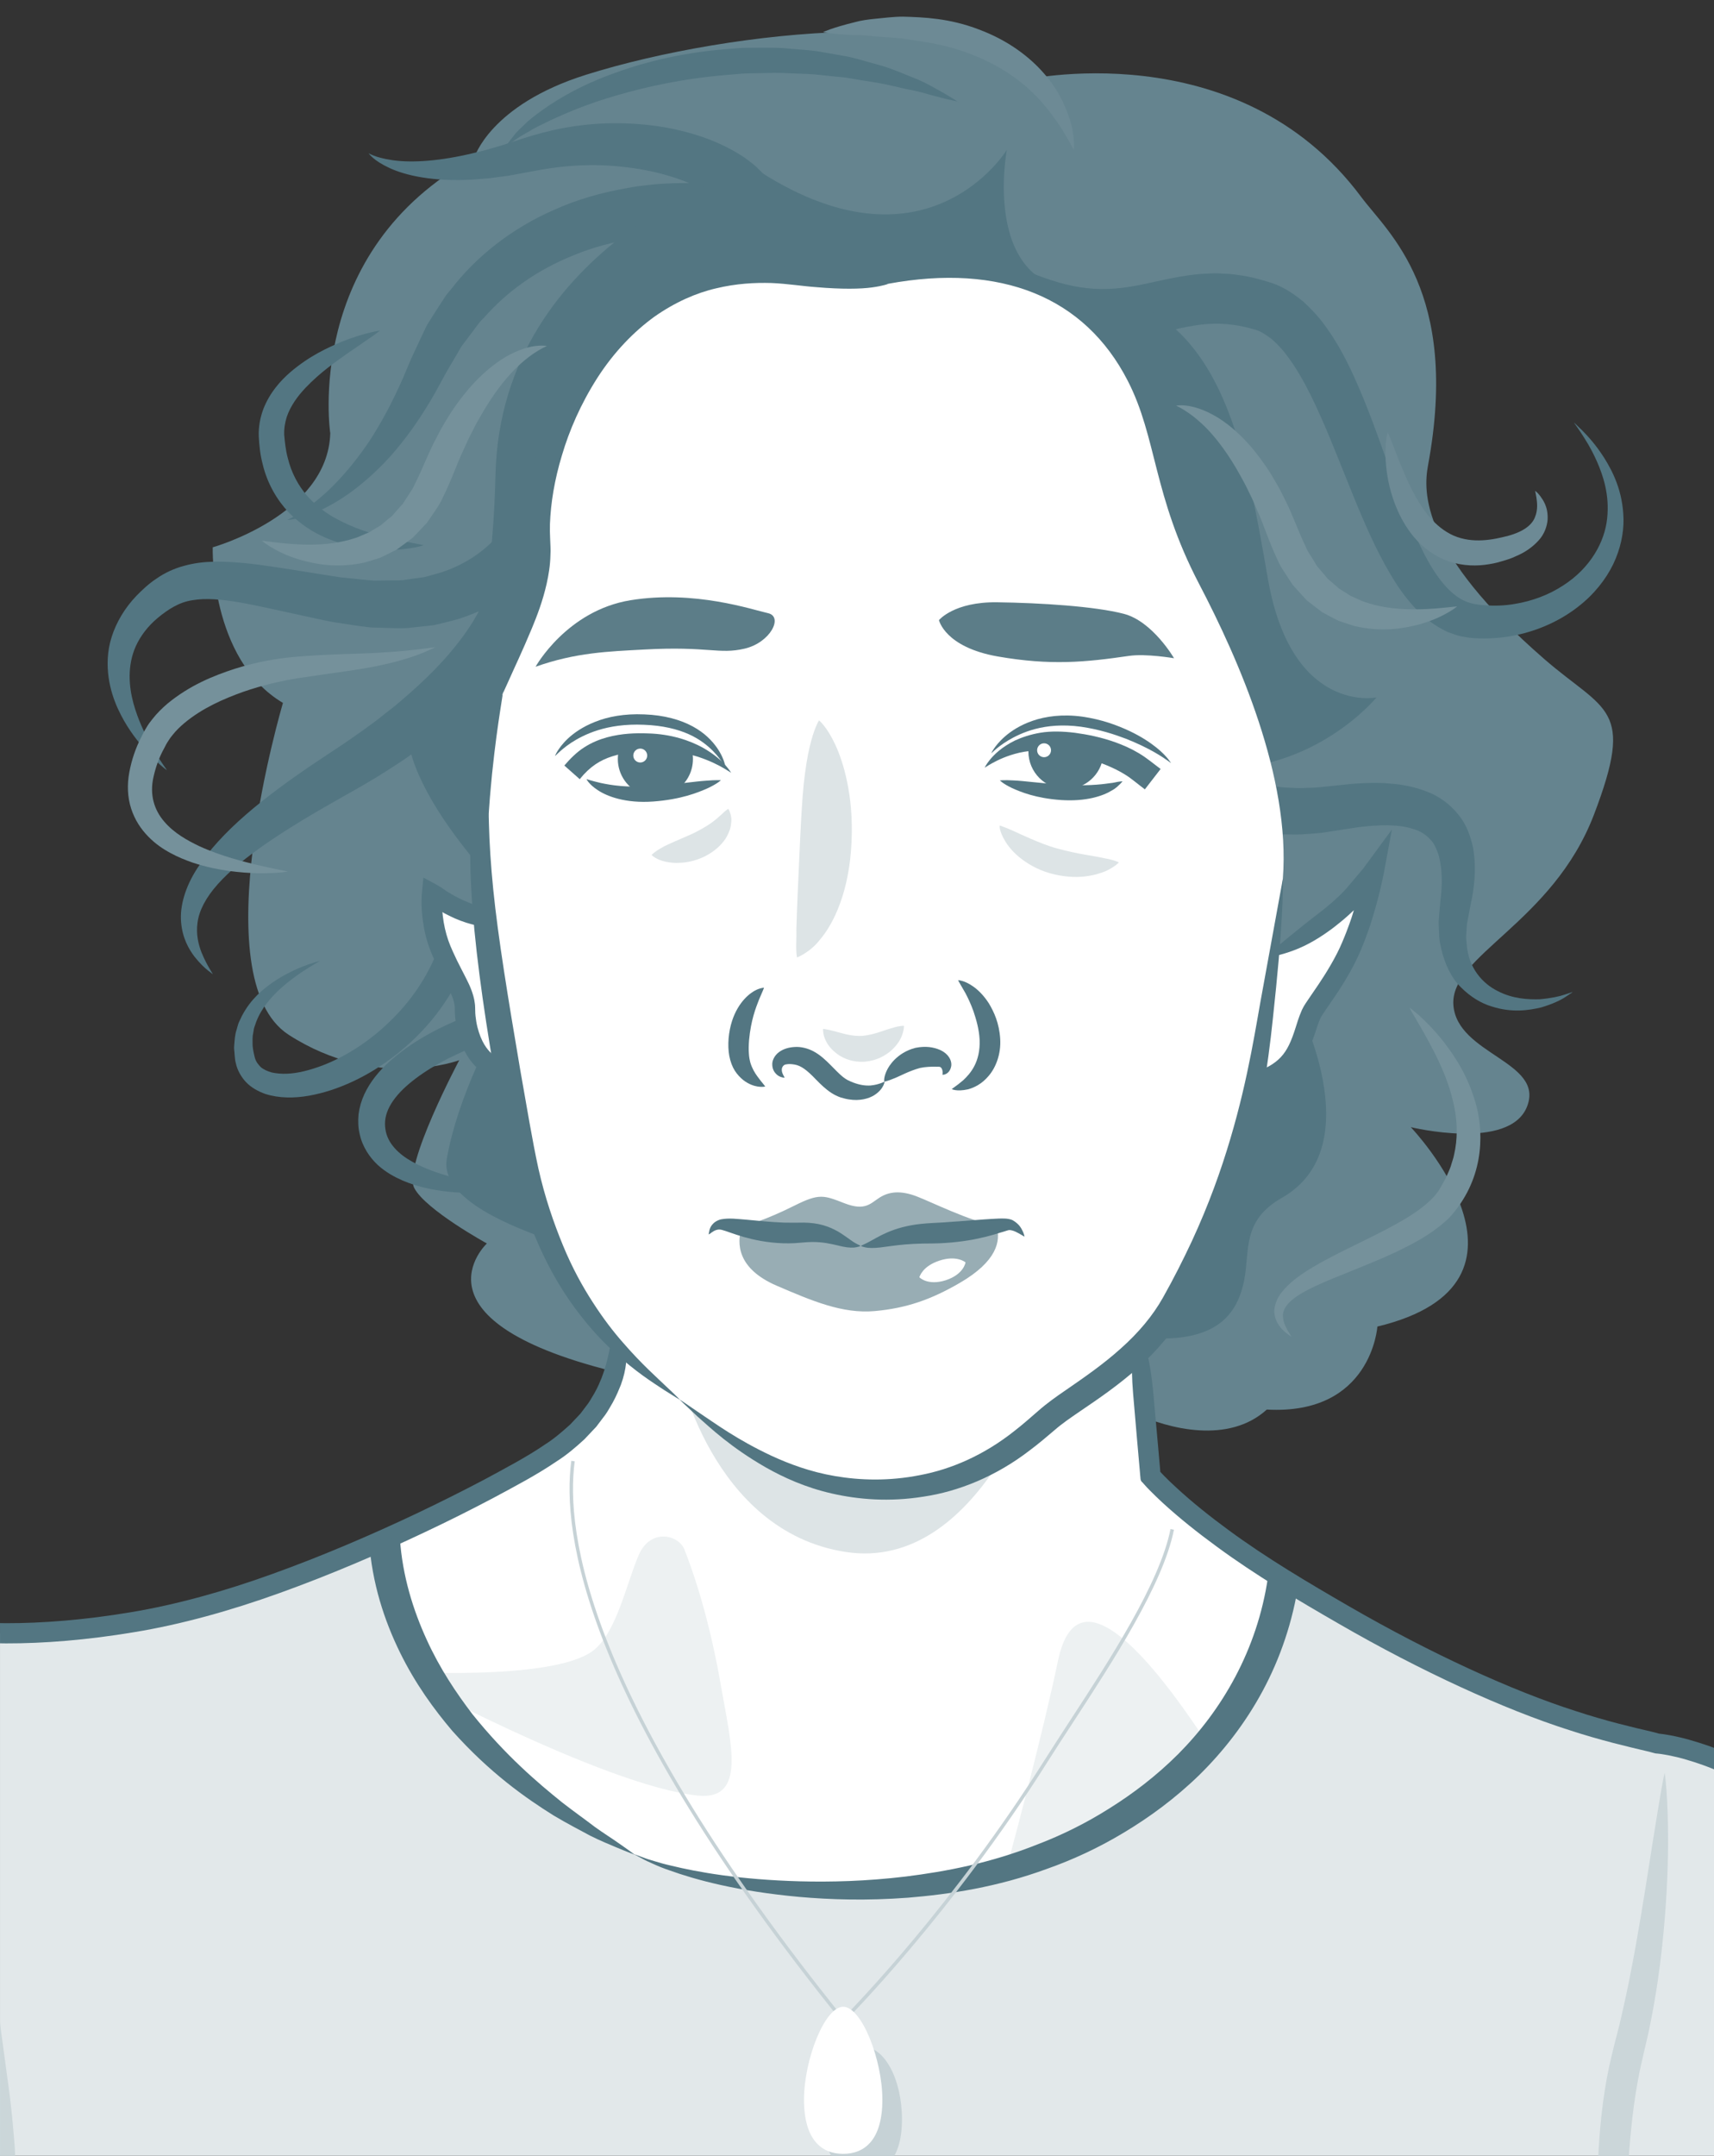 <?xml version="1.0" encoding="utf-8"?>
<!-- Generator: Adobe Illustrator 23.1.0, SVG Export Plug-In . SVG Version: 6.00 Build 0)  -->
<svg version="1.1" id="レイヤー_1" xmlns="http://www.w3.org/2000/svg" xmlns:xlink="http://www.w3.org/1999/xlink" x="0px"
	 y="0px" viewBox="0 0 175 220" style="enable-background:new 0 0 175 220;" xml:space="preserve">
<rect x="0" y="0" width="175" height="220" fill="#333333" stroke="none"/>
<style type="text/css">
	.st0{clip-path:url(#SVGID_2_);}
	.st1{fill:#65848F;}
	.st2{fill:#537682;}
	.st3{fill:#6D8A95;}
	.st4{fill:none;}
	.st5{fill:#75919B;}
	.st6{fill:#FFFFFF;}
	.st7{fill:#EDF1F2;}
	.st8{fill:#E2E8EA;}
	.st9{fill:#CBD6D9;}
	.st10{fill:#C6D2D6;}
	.st11{fill:#DDE4E6;}
	.st12{fill:#5C7D88;}
	.st13{fill:#98ADB4;}
	.st14{clip-path:url(#SVGID_2_);fill:#FFFFFF;}
</style>
<g>
	<defs>
		
			<rect id="SVGID_1_" x="-22.5" y="22.49" transform="matrix(-1.836970e-16 1 -1 -1.836970e-16 197.491 22.491)" width="220" height="175"/>
	</defs>
	<clipPath id="SVGID_2_">
		<use xlink:href="#SVGID_1_"  style="overflow:visible;"/>
	</clipPath>
	<g class="st0">
		<g>
			<path class="st1" d="M115.81,144.19c3.53,1.65,9.64,3.18,13.53-0.35c10.7,0.59,11.29-8.47,11.29-8.47
				c18.58-4.47,3.41-20.35,3.41-20.35s10.11,2.47,11.88-2.12s-7.17-5.29-7.53-10.35c-0.35-5.06,10.11-8.35,14.35-19.41
				c4.23-11.06,1.18-10.47-5.06-15.88c-12.64-10.97-12.37-17.1-11.88-19.76c3.29-17.76-4.09-23.73-6.82-27.4
				c-12.7-17.05-34.81-11.88-34.81-11.88c-3.14-7.7-29.22-5.35-44.34-0.59c-9.82,3.09-11.41,8.47-11.41,8.47
				c-17.52,9.53-14.7,28.11-14.7,28.11c-0.24,8.35-12,11.64-12,11.64s-0.35,11.41,7.17,15.88c0,0-8.35,28.11,0.59,33.87
				s17.41,2.59,17.41,2.59s-5.76,10.82-4.59,13.05s7.41,5.65,7.41,5.65s-8.59,8,13.88,13.29l21.67,40.93L115.81,144.19z"/>
			<path class="st2" d="M105.18,27.8c1.96,0.8,3.89,1.4,5.76,1.6c1.88,0.22,3.69,0.04,5.64-0.36c1.93-0.39,4.12-0.99,6.46-1.11
				c0.59-0.03,1.17-0.06,1.75-0.01c0.59,0.02,1.17,0.06,1.73,0.16c1.17,0.15,2.18,0.44,3.31,0.79c1.28,0.43,2.32,1.16,3.25,1.92
				c0.86,0.79,1.62,1.61,2.22,2.46c1.24,1.69,2.12,3.4,2.89,5.06c1.52,3.33,2.59,6.48,3.64,9.41c1.05,2.92,2.03,5.65,3.18,8
				c1.12,2.35,2.48,4.39,4.02,5.33c0.78,0.48,1.49,0.64,2.6,0.72c1.01,0.07,2.01,0.03,2.96-0.13c1.9-0.3,3.61-0.98,5-1.89
				c2.83-1.81,4.26-4.49,4.5-6.85c0.26-2.39-0.41-4.37-1.04-5.8c-0.64-1.45-1.29-2.41-1.7-3.04c-0.42-0.61-0.63-0.91-0.63-0.91
				l0.01-0.01c0,0,0.26,0.25,0.8,0.77c0.53,0.54,1.35,1.39,2.25,2.8c0.87,1.39,1.93,3.42,1.98,6.28c0.02,1.42-0.3,3.01-1.05,4.58
				c-0.76,1.56-1.96,3.09-3.58,4.34c-1.61,1.26-3.62,2.26-5.93,2.81c-1.16,0.28-2.39,0.43-3.68,0.43c-0.66-0.01-1.25,0-2.06-0.17
				c-0.39-0.05-0.76-0.16-1.13-0.3l-0.56-0.2l-0.52-0.27c-1.38-0.73-2.5-1.79-3.44-2.93c-0.95-1.14-1.7-2.39-2.42-3.68
				c-1.42-2.59-2.57-5.38-3.74-8.29c-1.18-2.91-2.34-5.96-3.8-8.93c-0.73-1.47-1.55-2.92-2.5-4.16c-0.47-0.64-1-1.16-1.52-1.63
				c-0.55-0.41-1.09-0.78-1.65-0.94c-1.51-0.46-3.18-0.71-4.84-0.59c-1.69,0.1-3.52,0.6-5.72,1.08c-2.18,0.48-4.73,0.78-7.26,0.49
				c-2.53-0.27-4.96-1.03-7.28-1.98L105.18,27.8z"/>
			<path class="st3" d="M141.69,44.11c0,0,0.09,0.2,0.27,0.64c0.22,0.56,0.51,1.31,0.83,2.12c0.39,0.98,0.89,2.25,1.7,3.73
				c0.82,1.43,1.97,3.18,3.93,4.06c1.97,0.84,4.03,0.42,5.59,0.01c1.56-0.43,2.41-1.11,2.71-1.89c0.33-0.79,0.21-1.55,0.15-2
				c-0.07-0.46-0.13-0.67-0.13-0.67l0.01-0.01c0,0,0.19,0.11,0.5,0.51c0.28,0.4,0.83,1.09,0.76,2.43c-0.05,0.64-0.32,1.47-0.92,2.11
				c-0.58,0.65-1.38,1.22-2.3,1.6c-0.46,0.23-0.95,0.38-1.48,0.53c-0.51,0.17-1.11,0.28-1.73,0.36c-1.24,0.15-2.74,0.06-4.22-0.57
				c-1.47-0.66-2.56-1.66-3.3-2.65c-0.76-1-1.24-1.99-1.6-2.89c-0.69-1.81-0.89-3.27-0.97-4.37c-0.08-1.11-0.01-1.87,0.05-2.35
				C141.61,44.32,141.68,44.11,141.69,44.11L141.69,44.11z"/>
			<path class="st2" d="M97.81,10.36c0,0-0.36-0.06-1.17-0.25c-0.44-0.11-0.96-0.25-1.55-0.4c-0.63-0.18-1.38-0.41-2.3-0.57
				c-0.91-0.18-1.94-0.47-3.14-0.68c-0.62-0.1-1.26-0.2-1.93-0.31c-0.68-0.12-1.4-0.26-2.17-0.31c-0.78-0.08-1.59-0.17-2.43-0.25
				c-0.85-0.07-1.76-0.07-2.7-0.12c-0.95-0.07-1.94-0.02-2.98,0c-0.52,0.01-1.05,0.01-1.6,0.04c-0.54,0.05-1.1,0.09-1.67,0.14
				c-4.54,0.38-8.23,1.22-11.19,2.08c-2.97,0.85-5.18,1.8-6.85,2.58c-0.82,0.41-1.54,0.73-2.08,1.08c-0.56,0.33-1.04,0.57-1.35,0.82
				c-0.67,0.46-0.99,0.65-0.99,0.65l-0.01-0.01c0,0,0.19-0.29,0.72-0.96c0.25-0.35,0.64-0.72,1.13-1.18
				c0.48-0.49,1.13-0.97,1.91-1.54c1.57-1.1,3.76-2.41,6.81-3.54c3.03-1.14,6.89-2.2,11.68-2.6c0.6-0.05,1.18-0.09,1.76-0.14
				c0.57-0.02,1.14-0.01,1.68-0.02c1.1,0,2.15-0.02,3.14,0.09c0.99,0.09,1.94,0.14,2.84,0.26c0.87,0.15,1.71,0.29,2.53,0.44
				c0.8,0.12,1.54,0.33,2.23,0.52c0.67,0.19,1.32,0.37,1.96,0.55c1.21,0.37,2.23,0.83,3.11,1.18c0.89,0.33,1.6,0.72,2.19,1.05
				c0.59,0.32,1.05,0.59,1.41,0.8c0.71,0.42,1.01,0.63,1.01,0.63L97.81,10.36z"/>
			<path class="st2" d="M43.24,55.64c0,0-0.27,0.11-0.91,0.23c-0.64,0.12-1.67,0.28-3.18,0.25c-1.5-0.05-3.53-0.22-5.98-1.28
				c-1.22-0.53-2.52-1.35-3.71-2.57c-1.17-1.24-2.17-2.92-2.64-4.9c-0.26-0.98-0.35-1.93-0.4-2.83c-0.04-1.01,0.16-1.98,0.48-2.83
				c0.67-1.69,1.74-2.85,2.73-3.72c2.02-1.72,3.85-2.51,5.22-3.1c1.39-0.56,2.37-0.82,3.01-0.97c0.64-0.15,0.92-0.18,0.92-0.18
				l0,0.01c0,0-0.22,0.19-0.75,0.56c-0.65,0.45-1.55,1.06-2.55,1.75c-1.16,0.83-2.74,1.89-4.31,3.54c-0.77,0.82-1.51,1.81-1.9,2.97
				c-0.18,0.58-0.28,1.19-0.25,1.84c0.07,0.75,0.15,1.54,0.36,2.32c0.38,1.57,1.1,2.83,1.95,3.84c0.88,0.98,1.86,1.73,2.85,2.28
				c1.98,1.1,3.78,1.6,5.15,1.96c1.38,0.34,2.37,0.52,3,0.64c0.56,0.11,0.91,0.18,0.91,0.18L43.24,55.64z"/>
			<path class="st2" d="M54.25,63.2c-0.2,0.58-0.33,0.84-0.5,1.22c-0.16,0.34-0.33,0.66-0.51,0.97c-0.35,0.62-0.71,1.2-1.09,1.75
				c-0.75,1.11-1.57,2.09-2.38,3.03c-1.65,1.85-3.38,3.4-5.08,4.78c-0.43,0.34-0.85,0.68-1.27,1.01c-0.43,0.31-0.86,0.62-1.28,0.92
				c-0.83,0.62-1.69,1.15-2.51,1.69c-1.63,1.05-3.3,1.99-4.73,2.79c-5.82,3.28-10.19,6.1-12.65,8.85c-1.23,1.37-1.92,2.71-2.08,3.92
				c-0.18,1.21,0.1,2.27,0.4,3.05c0.32,0.78,0.63,1.34,0.84,1.69c0.21,0.34,0.31,0.52,0.31,0.52l-0.01,0.01c0,0-0.16-0.13-0.48-0.37
				c-0.33-0.26-0.81-0.7-1.39-1.43c-0.55-0.74-1.22-1.86-1.35-3.5c-0.15-1.64,0.44-3.62,1.63-5.46c2.4-3.73,6.73-7.26,12.45-11.07
				c1.47-0.97,2.88-1.89,4.37-2.96c0.73-0.54,1.51-1.07,2.24-1.68c0.38-0.29,0.76-0.59,1.14-0.89c0.37-0.32,0.74-0.64,1.12-0.96
				c1.5-1.3,3.01-2.73,4.4-4.34c0.68-0.81,1.36-1.65,1.95-2.54c0.31-0.44,0.58-0.9,0.84-1.35c0.13-0.23,0.25-0.45,0.35-0.68
				c0.1-0.19,0.22-0.5,0.23-0.51L54.25,63.2z"/>
			<g>
				<path class="st4" d="M48.64,94.77c-0.83,3.98-2.86,7.65-5.59,10.59c-2.76,2.92-6.14,5.23-10.1,6.43
					c-0.99,0.3-2.03,0.5-3.12,0.56c-1.09,0.05-2.26-0.02-3.46-0.51c-0.6-0.24-1.18-0.63-1.69-1.13c-0.48-0.53-0.88-1.15-1.07-1.8
					c-0.05-0.16-0.11-0.33-0.15-0.49l-0.06-0.43l-0.11-0.86c-0.03-0.58,0.01-1.18,0.08-1.76c0.41-2.36,1.84-4.3,3.43-5.63
					c0.79-0.7,1.65-1.27,2.53-1.79c0.9-0.52,1.76-0.95,2.79-1.35l1.07,2.98c-3.03,1.21-6.27,3.53-6.7,6.3
					c-0.03,0.35-0.06,0.69-0.04,1.05l0.08,0.53l0.03,0.27l0.06,0.19c0.16,0.48,0.43,0.79,0.98,1.01c1.12,0.46,2.88,0.31,4.47-0.17
					c3.25-0.98,6.29-3.02,8.67-5.55c2.38-2.56,4.1-5.7,4.81-9.08L48.64,94.77z"/>
				<path class="st2" d="M45.54,94.12c-0.84,3.9-2.83,7.14-5.16,9.54c-2.33,2.42-4.97,4.12-7.49,5.08
					c-1.26,0.47-2.49,0.79-3.61,0.83c-0.56,0.02-1.08-0.03-1.54-0.13c-0.44-0.13-0.83-0.3-1.11-0.54c-0.26-0.26-0.49-0.55-0.6-0.93
					c-0.1-0.39-0.21-0.87-0.24-1.29c0.01-0.42-0.04-0.85,0.06-1.24c0.04-0.2,0.05-0.4,0.11-0.59c0.07-0.19,0.13-0.37,0.19-0.55
					c0.55-1.45,1.52-2.51,2.37-3.31c0.87-0.8,1.66-1.36,2.27-1.78c1.26-0.83,1.85-1.12,1.85-1.12l0-0.01c0,0-0.65,0.11-2.08,0.69
					c-0.71,0.31-1.61,0.73-2.66,1.44c-1.03,0.72-2.28,1.71-3.19,3.44c-0.11,0.22-0.21,0.44-0.32,0.67c-0.1,0.23-0.15,0.49-0.23,0.75
					c-0.18,0.51-0.2,1.07-0.25,1.64c-0.04,0.29,0.03,0.58,0.04,0.87c0.04,0.3,0.03,0.58,0.13,0.92c0.14,0.67,0.51,1.36,1.04,1.93
					c0.55,0.57,1.24,0.94,1.96,1.2c0.72,0.23,1.47,0.34,2.21,0.36c1.49,0.04,2.99-0.26,4.49-0.74c2.99-0.98,6.02-2.78,8.76-5.48
					c2.72-2.68,5.11-6.42,6.1-11.01L45.54,94.12z"/>
			</g>
			<path class="st2" d="M48.6,106.75c-2.65,1.03-5.09,2.37-6.83,3.84c-0.88,0.74-1.57,1.53-1.99,2.32
				c-0.42,0.79-0.55,1.56-0.43,2.31c0.2,1.49,1.42,2.59,2.71,3.31c1.29,0.73,2.61,1.16,3.76,1.5c2.31,0.64,4,0.9,5.06,1.08
				c0.97,0.16,1.53,0.25,1.53,0.25l0,0.01c0,0-0.46,0.12-1.55,0.24c-1.09,0.1-2.81,0.25-5.35-0.03c-1.26-0.16-2.74-0.41-4.4-1.11
				c-0.82-0.36-1.7-0.83-2.53-1.58c-0.81-0.75-1.57-1.84-1.85-3.14c-0.16-0.64-0.19-1.34-0.12-2.05c0.09-0.7,0.29-1.39,0.59-2.04
				c0.6-1.29,1.52-2.39,2.57-3.34c2.13-1.89,4.67-3.34,7.76-4.55L48.6,106.75z"/>
			<path class="st2" d="M122.55,62.47c-0.15,0.65-0.28,1.5-0.38,2.25c-0.1,0.78-0.17,1.55-0.2,2.31c-0.08,1.52-0.02,2.99,0.17,4.37
				c0.38,2.76,1.38,5.1,2.97,6.56c1.57,1.49,3.76,2.18,6.03,2.4c0.58,0.02,1.14,0.07,1.71,0.06c0.58-0.03,1.14-0.02,1.71-0.07
				c1.23-0.13,2.43-0.25,3.59-0.37c1.26-0.08,2.5-0.14,3.77-0.02c1.25,0.09,2.52,0.33,3.76,0.82c1.23,0.45,2.42,1.32,3.24,2.38
				c0.87,1.06,1.25,2.29,1.49,3.39c0.36,2.23,0.1,4.14-0.27,5.81c-0.07,0.38-0.14,0.75-0.21,1.12c-0.05,0.34-0.15,0.68-0.17,1.01
				c-0.02,0.33-0.04,0.65-0.06,0.96c-0.03,0.32,0.04,0.61,0.05,0.91c0.17,2.4,1.61,4,3.16,4.77c1.56,0.81,3.12,0.87,4.28,0.84
				c1.17-0.1,2.02-0.29,2.55-0.47c0.53-0.17,0.79-0.26,0.79-0.26l0.01,0.02c0,0-0.23,0.16-0.7,0.47c-0.48,0.32-1.29,0.72-2.51,1.08
				c-1.22,0.28-2.95,0.57-5.04-0.11c-1.05-0.31-2.14-0.96-3.11-1.93c-1-0.97-1.67-2.4-2.03-3.95c-0.07-0.39-0.19-0.8-0.2-1.2
				c-0.02-0.41-0.04-0.82-0.06-1.25c-0.02-0.43,0.05-0.84,0.07-1.27c0.04-0.41,0.07-0.82,0.11-1.24c0.2-1.5,0.2-3.11-0.16-4.51
				c-0.22-0.67-0.47-1.31-0.92-1.73c-0.43-0.45-0.95-0.81-1.71-1.03c-1.46-0.49-3.51-0.44-5.65-0.17c-1.17,0.18-2.37,0.36-3.59,0.55
				c-0.66,0.09-1.36,0.11-2.05,0.17c-0.7,0.04-1.43,0-2.16,0c-1.48-0.13-3.02-0.29-4.59-0.85c-1.56-0.53-3.14-1.37-4.49-2.58
				c-1.36-1.2-2.45-2.73-3.22-4.37c-0.77-1.65-1.25-3.4-1.52-5.16c-0.27-1.77-0.35-3.56-0.27-5.37c0.03-0.9,0.11-1.81,0.22-2.72
				c0.12-0.93,0.25-1.79,0.48-2.83L122.55,62.47z"/>
			<path class="st3" d="M109.63,15.29c0,0-0.14-0.26-0.37-0.68c-0.28-0.46-0.64-1.19-1.32-2.15c-1.3-1.87-3.64-4.97-8.91-6.97
				c-2.62-1.02-5.01-1.26-6.94-1.56c-0.97-0.12-1.85-0.13-2.63-0.21c-0.78-0.08-1.47-0.14-2.06-0.14c-2.39-0.07-3.35-0.3-3.35-0.3
				l0-0.01c0,0,0.84-0.42,3.24-1.01c0.6-0.17,1.3-0.27,2.12-0.35c0.82-0.07,1.74-0.21,2.79-0.21c2.09,0.06,4.74,0.15,7.75,1.31
				c3.01,1.12,5.19,2.82,6.62,4.46c1.45,1.63,2.13,3.22,2.55,4.4c0.42,1.19,0.49,2.07,0.53,2.61
				C109.68,15.05,109.64,15.28,109.63,15.29L109.63,15.29z"/>
			<path class="st2" d="M83.29,28.57c-2.15-1.44-4.06-2.85-5.9-4.36c-0.91-0.76-1.79-1.53-2.64-2.41l-0.63-0.69
				c-0.13-0.12-0.24-0.24-0.36-0.37c-0.28-0.24-0.55-0.5-0.91-0.72c-1.35-0.92-2.98-1.61-4.58-2.08c-1.6-0.48-3.2-0.76-4.72-0.92
				c-3.06-0.34-5.84-0.13-8.26,0.29c-0.63,0.11-1.24,0.23-1.84,0.34c-0.63,0.11-1.22,0.24-1.81,0.32c-0.58,0.08-1.15,0.15-1.7,0.22
				c-0.55,0.04-1.08,0.09-1.59,0.13c-4.11,0.25-6.98-0.42-8.61-1.19c-0.82-0.38-1.35-0.75-1.67-1.03c-0.31-0.28-0.42-0.44-0.42-0.44
				l0.01-0.01c0,0,0.16,0.1,0.53,0.24c0.37,0.15,0.96,0.31,1.78,0.44c1.65,0.26,4.29,0.23,8-0.62c0.47-0.11,0.95-0.23,1.44-0.35
				c0.5-0.14,1.01-0.29,1.54-0.44c0.53-0.15,1.07-0.35,1.64-0.53c0.28-0.09,0.57-0.19,0.87-0.28c0.32-0.1,0.65-0.2,0.98-0.3
				c2.66-0.79,5.81-1.34,9.39-1.22c1.79,0.06,3.69,0.26,5.66,0.74c1.98,0.48,4.04,1.19,6.12,2.49c0.52,0.31,1.04,0.73,1.56,1.16
				l0.76,0.75l0.46,0.48c0.66,0.65,1.45,1.32,2.27,1.98c1.66,1.32,3.55,2.69,5.49,3.99L83.29,28.57z"/>
			<path class="st2" d="M71.94,24.04c-0.47-0.05-1.15-0.08-1.73-0.09c-0.61,0-1.21-0.01-1.81,0.03c-0.6,0.02-1.19,0.06-1.78,0.13
				c-0.59,0.04-1.16,0.12-1.73,0.22c-2.27,0.35-4.39,0.91-6.3,1.71c-3.84,1.53-6.88,3.78-9.11,6.31l-0.44,0.45
				c-0.13,0.16-0.25,0.33-0.38,0.49c-0.25,0.33-0.49,0.66-0.73,0.98c-0.24,0.32-0.48,0.64-0.72,0.95c-0.23,0.32-0.4,0.67-0.6,1
				c-0.39,0.66-0.77,1.3-1.13,1.93c-0.38,0.7-0.75,1.37-1.11,2.03c-1.49,2.62-3.06,4.76-4.58,6.46c-3.1,3.38-5.89,4.97-7.72,5.7
				c-0.91,0.38-1.6,0.54-2.05,0.63c-0.45,0.09-0.66,0.09-0.66,0.09l0-0.02c0,0,0.19-0.08,0.58-0.3c0.39-0.22,0.97-0.56,1.72-1.13
				c1.51-1.11,3.7-3.11,6.05-6.59c1.15-1.76,2.32-3.89,3.44-6.45c0.28-0.65,0.56-1.32,0.85-2.01c0.35-0.75,0.71-1.52,1.08-2.31
				c0.2-0.39,0.36-0.81,0.59-1.2c0.24-0.39,0.49-0.77,0.74-1.17c0.26-0.4,0.51-0.8,0.78-1.2c0.13-0.2,0.26-0.41,0.4-0.61l0.48-0.57
				c2.43-3.17,6.02-6.14,10.56-8.11c2.26-1.02,4.76-1.74,7.41-2.2c0.66-0.13,1.34-0.23,2.02-0.29c0.68-0.09,1.38-0.15,2.08-0.17
				c0.7-0.05,1.42-0.04,2.15-0.05c0.75,0.02,1.42,0.04,2.31,0.13L71.94,24.04z"/>
			<path class="st2" d="M102.8,15.29c0,0-2.61,13.71,7.3,14.33c14.49,0.91,16.93,15.54,19.35,29.43s11.09,12.12,11.09,12.12
				s-6.23,7.64-16.82,7.29c-10.59-0.35-66.69,18.17-66.69,18.17S44.15,85.51,41.86,76.51c0,0,8.12-2.29,8.73-28.07
				c0.57-23.85,26.26-31.41,26.26-31.41C94.51,28.88,102.8,15.29,102.8,15.29z"/>
			<path class="st2" d="M132.3,102.21c0,0,7.85,14.75-1.43,20.03c-4.13,2.35-3.23,5.44-3.85,8.45c-0.77,3.76-3.23,7.12-12.98,5.47
				c0,0-70.62-5.52-68.42-17.93c2.21-12.41,13.79-27.31,13.79-27.31L132.3,102.21z"/>
			<g>
				<path class="st4" d="M59.56,48.1c-0.04,0.3-0.08,0.49-0.13,0.71c-0.04,0.22-0.09,0.42-0.14,0.62c-0.09,0.41-0.21,0.81-0.33,1.19
					c-0.23,0.79-0.54,1.54-0.85,2.3c-0.34,0.74-0.69,1.48-1.13,2.19c-0.39,0.73-0.9,1.39-1.39,2.06c-2.01,2.65-4.87,4.76-8.01,5.86
					c-3.14,1.11-6.39,1.4-9.52,1.25c-0.79-0.01-1.54-0.17-2.31-0.25c-0.76-0.1-1.55-0.19-2.28-0.31l-4.23-0.8
					c-1.4-0.27-2.79-0.53-4.13-0.73c-1.34-0.2-2.66-0.35-3.79-0.32c-1.15,0.05-2.05,0.25-2.89,0.74c-0.83,0.48-1.77,1.33-2.4,2.15
					c-1.3,1.66-1.56,3.6-0.9,5.8c0.32,1.09,0.85,2.19,1.51,3.24c0.33,0.53,0.69,1.05,1.08,1.54c0.37,0.48,0.83,1.02,1.17,1.37
					l-3.7,3.75c-0.66-0.68-1.12-1.24-1.63-1.89c-0.49-0.63-0.95-1.29-1.38-1.98c-0.86-1.37-1.59-2.87-2.09-4.53
					c-0.49-1.66-0.72-3.51-0.44-5.39c0.29-1.87,1.09-3.68,2.2-5.1c1.13-1.43,2.35-2.56,3.98-3.53c1.64-0.97,3.63-1.39,5.33-1.43
					c1.73-0.05,3.27,0.15,4.76,0.37c1.49,0.23,2.91,0.5,4.33,0.76l4.21,0.79c0.69,0.12,1.32,0.17,1.98,0.27
					c0.65,0.06,1.31,0.22,1.96,0.22c2.59,0.12,5.12-0.14,7.4-0.93c2.28-0.8,4.22-2.24,5.67-4.15c0.35-0.49,0.73-0.96,1.01-1.5
					c0.33-0.51,0.58-1.07,0.84-1.63c0.24-0.56,0.48-1.14,0.64-1.73c0.1-0.29,0.18-0.58,0.24-0.88c0.04-0.15,0.08-0.29,0.1-0.43
					l0.07-0.35L59.56,48.1z"/>
				<path class="st2" d="M54.33,47.42c-0.03,0.19-0.11,0.59-0.2,0.9c-0.07,0.33-0.19,0.66-0.29,1c-0.22,0.65-0.46,1.3-0.76,1.91
					c-0.26,0.63-0.64,1.18-0.95,1.76c-0.4,0.51-0.72,1.09-1.16,1.53c-1.65,1.91-3.73,3.18-5.95,3.9c-0.57,0.15-1.12,0.33-1.69,0.47
					c-0.59,0.08-1.16,0.16-1.73,0.24c-0.56,0.12-1.15,0.1-1.73,0.1c-0.58,0.01-1.15,0.01-1.71,0.02c-1.14-0.09-2.26-0.23-3.35-0.33
					c-1.13-0.16-2.27-0.36-3.37-0.53c-2.2-0.35-4.3-0.7-6.37-0.92c-2.07-0.18-4.18-0.32-6.27,0.27c-1.03,0.27-2,0.73-2.8,1.29
					c-0.83,0.54-1.48,1.17-2.08,1.78c-1.2,1.25-2.06,2.73-2.52,4.19c-0.47,1.47-0.48,2.91-0.31,4.14c0.18,1.24,0.54,2.29,0.95,3.19
					c0.83,1.8,1.79,3.02,2.55,3.92c0.78,0.9,1.39,1.47,1.81,1.83c0.41,0.36,0.62,0.5,0.62,0.5l0.01-0.01c0,0-0.15-0.22-0.45-0.65
					c-0.3-0.45-0.75-1.14-1.3-2.14c-0.53-1-1.19-2.32-1.66-4.02c-0.45-1.68-0.66-3.81,0.26-5.85c0.47-1.01,1.19-1.99,2.22-2.85
					c1.06-0.88,2.19-1.61,3.54-1.81c2.72-0.48,6.64,0.6,10.97,1.51c1.1,0.24,2.2,0.49,3.4,0.72c1.25,0.18,2.52,0.41,3.85,0.55
					c0.68,0.02,1.37,0.04,2.06,0.06c0.7,0.02,1.4,0.05,2.13-0.05c0.73-0.08,1.46-0.16,2.21-0.24c0.74-0.15,1.49-0.36,2.25-0.55
					c3.01-0.87,6.07-2.64,8.4-5.3c0.62-0.63,1.08-1.39,1.62-2.1c0.44-0.77,0.95-1.52,1.3-2.35c0.41-0.81,0.73-1.66,1.02-2.53
					c0.13-0.44,0.29-0.88,0.39-1.35c0.12-0.48,0.22-0.88,0.31-1.51L54.33,47.42z"/>
			</g>
			<path class="st5" d="M44.5,66.01c0,0-0.35,0.2-1.23,0.57c-0.88,0.36-2.3,0.86-4.42,1.31c-2.12,0.47-4.95,0.78-8.44,1.32
				c-1.73,0.28-3.6,0.7-5.61,1.4c-1.98,0.71-4.15,1.65-5.98,3.18c-0.45,0.38-0.86,0.78-1.19,1.2c-0.18,0.21-0.33,0.42-0.46,0.64
				c-0.14,0.2-0.27,0.45-0.4,0.71c-0.55,0.99-0.88,1.98-1.09,2.91c-0.44,1.88,0.09,3.44,1.09,4.59c0.99,1.17,2.34,1.91,3.54,2.49
				c1.22,0.56,2.37,0.95,3.37,1.25c2.01,0.59,3.45,0.88,4.37,1.08c0.83,0.17,1.32,0.27,1.32,0.27l0,0.01c0,0-0.4,0.08-1.35,0.14
				c-0.95,0.04-2.44,0.09-4.61-0.2c-1.08-0.15-2.34-0.39-3.76-0.86c-0.7-0.25-1.45-0.54-2.22-0.96c-0.77-0.41-1.56-0.94-2.29-1.69
				c-0.73-0.74-1.38-1.7-1.75-2.86c-0.38-1.16-0.42-2.46-0.19-3.69c0.23-1.24,0.64-2.48,1.24-3.63c0.14-0.29,0.29-0.59,0.49-0.91
				c0.18-0.32,0.4-0.62,0.63-0.9c0.45-0.58,0.98-1.1,1.54-1.58c2.29-1.88,4.7-2.85,6.89-3.56c2.2-0.69,4.27-1.05,6.11-1.21
				c3.66-0.31,6.43-0.29,8.54-0.42c2.11-0.12,3.56-0.28,4.49-0.4c0.84-0.11,1.34-0.17,1.34-0.17L44.5,66.01z"/>
			<path class="st5" d="M55.87,35.3c0,0-0.29,0.11-0.86,0.44c-0.57,0.34-1.41,0.91-2.43,1.93c-1.02,1.03-2.2,2.51-3.42,4.63
				c-0.31,0.52-0.63,1.09-0.93,1.71c-0.32,0.6-0.63,1.26-0.93,1.95c-0.67,1.4-1.13,2.88-2.1,4.83c-0.2,0.48-0.49,0.91-0.77,1.33
				c-0.28,0.42-0.56,0.83-0.84,1.23c-0.34,0.36-0.67,0.71-0.99,1.05l-0.49,0.5l-0.55,0.41c-0.36,0.26-0.72,0.52-1.07,0.78
				c-0.38,0.19-0.76,0.38-1.12,0.56l-0.54,0.26l-0.56,0.18c-0.36,0.11-0.72,0.22-1.07,0.32c-2.84,0.61-5.01,0.15-6.54-0.28
				c-1.54-0.45-2.5-1-3.09-1.36c-0.59-0.36-0.81-0.58-0.81-0.58l0-0.01c0,0,0.37,0.05,0.97,0.12c0.67,0.08,1.71,0.22,3.18,0.27
				c1.46,0.03,3.39,0.01,5.55-0.73c0.26-0.11,0.53-0.23,0.8-0.34l0.41-0.17l0.39-0.24c0.27-0.16,0.54-0.32,0.81-0.48
				c0.25-0.21,0.5-0.42,0.76-0.64l0.4-0.32l0.35-0.41c0.24-0.27,0.49-0.54,0.74-0.82c0.21-0.32,0.42-0.66,0.64-0.99
				c0.22-0.33,0.46-0.67,0.62-1.08c0.75-1.46,1.41-3.27,2.19-4.69c0.37-0.73,0.75-1.42,1.16-2.05c0.38-0.64,0.79-1.23,1.2-1.77
				c1.62-2.17,3.28-3.58,4.68-4.41c1.42-0.82,2.54-1.08,3.24-1.14c0.71-0.07,1,0.03,1,0.03L55.87,35.3z"/>
			<path class="st5" d="M120.09,41.4c0,0,0.3-0.09,1.01-0.01c0.7,0.08,1.82,0.36,3.22,1.21c1.39,0.85,3.02,2.3,4.59,4.51
				c0.4,0.55,0.8,1.14,1.16,1.79c0.4,0.64,0.76,1.33,1.12,2.07c0.74,1.44,1.37,3.27,2.09,4.74c0.15,0.41,0.38,0.76,0.6,1.09
				c0.21,0.34,0.42,0.68,0.62,1.01c0.24,0.29,0.48,0.56,0.72,0.84l0.34,0.41l0.39,0.33c0.25,0.22,0.5,0.44,0.75,0.66
				c0.27,0.17,0.54,0.33,0.8,0.5l0.38,0.25l0.41,0.18c0.27,0.12,0.53,0.24,0.79,0.36c2.14,0.78,4.08,0.84,5.53,0.84
				c1.47-0.01,2.52-0.14,3.18-0.2c0.6-0.06,0.97-0.1,0.97-0.1l0,0.01c0,0-0.22,0.21-0.82,0.56c-0.6,0.35-1.57,0.87-3.12,1.29
				c-1.54,0.39-3.72,0.8-6.54,0.14c-0.35-0.11-0.7-0.23-1.06-0.34l-0.55-0.19l-0.54-0.27c-0.37-0.19-0.74-0.39-1.11-0.59
				c-0.35-0.26-0.7-0.53-1.05-0.8l-0.54-0.42l-0.47-0.51c-0.32-0.35-0.64-0.71-0.97-1.07c-0.27-0.4-0.54-0.82-0.81-1.24
				c-0.28-0.43-0.56-0.86-0.75-1.34c-0.93-1.96-1.36-3.46-2-4.87c-0.29-0.7-0.58-1.37-0.89-1.97c-0.29-0.62-0.59-1.19-0.89-1.72
				c-1.18-2.14-2.33-3.65-3.32-4.7c-1-1.04-1.83-1.63-2.39-1.98c-0.56-0.35-0.84-0.46-0.84-0.46L120.09,41.4z"/>
			<path class="st5" d="M143.94,102.84c0,0,0.27,0.2,0.87,0.71c0.58,0.52,1.49,1.37,2.61,2.79c1.09,1.43,2.5,3.44,3.33,6.54
				c0.77,3.04,0.71,7.58-2.79,11.4c-1.82,1.73-3.72,2.64-5.4,3.47c-1.7,0.79-3.24,1.4-4.61,1.96c-2.72,1.09-4.85,1.94-6.04,2.95
				c-0.59,0.5-0.89,1-0.92,1.5c-0.01,0.5,0.13,0.96,0.31,1.28c0.15,0.34,0.32,0.56,0.41,0.72c0.09,0.15,0.14,0.23,0.14,0.23
				l-0.01,0.01c0,0-0.08-0.05-0.22-0.15c-0.14-0.11-0.39-0.26-0.67-0.56c-0.15-0.14-0.3-0.32-0.44-0.56
				c-0.16-0.22-0.28-0.53-0.36-0.89c-0.17-0.75,0.16-1.73,0.8-2.48c1.29-1.55,3.42-2.71,6.08-4.06c1.34-0.67,2.82-1.37,4.4-2.19
				c1.56-0.83,3.3-1.76,4.67-3.08c0.34-0.33,0.61-0.67,0.84-1.01c0.23-0.41,0.47-0.81,0.68-1.21c0.17-0.41,0.37-0.8,0.51-1.21
				c0.11-0.41,0.27-0.8,0.34-1.2c0.36-1.58,0.31-3.09,0.09-4.44c-0.49-2.71-1.49-4.76-2.27-6.28c-0.79-1.53-1.43-2.57-1.81-3.24
				c-0.4-0.66-0.55-0.97-0.55-0.97L143.94,102.84z"/>
			<g>
				<path class="st6" d="M64.76,189.24c6.27,3.18,23.24,5.63,37.75,1.53c14.36-4.06,26.31-14.53,28.5-29.61
					c-9.78-6.05-13.57-10.5-13.57-10.5l-1.41-16.11l-53.4-1.06c0,0,3.29,8.82-7.17,15.29c-3.07,1.9-9.16,5.16-16.22,8.32
					C39.57,162.51,42.51,177.97,64.76,189.24z"/>
			</g>
			<path class="st7" d="M96.08,214.64c0,0,8.81-30.23,11.94-45.16c3.35-16,22.88,21.41,22.88,21.41L96.08,214.64z"/>
			<path class="st7" d="M40.1,170.54c0,0,21.47,11.69,31.15,12.69c5.01,0.52,3.37-5.35,2.37-11.14c-0.93-5.39-2.25-10.18-3.74-13.97
				c-0.6-1.52-3.47-2.19-4.66,0.55c-1.26,2.91-2.28,7.96-4.66,9.77C56.36,171.63,40.1,170.54,40.1,170.54z"/>
			<g>
				<path class="st8" d="M207.37,246.22c0,0-0.71-31.4-12.53-49.4s-25.64-18.88-25.64-18.88c-2.88-0.91-14.5-2.15-38.18-16.79
					c-2.2,15.08-14.14,25.55-28.5,29.61c-14.51,4.1-31.48,1.65-37.75-1.53c-22.26-11.27-25.2-26.73-25.51-32.14
					c-5.61,2.51-11.83,4.96-17.65,6.62c-11.82,3.38-21.99,2.94-21.99,2.94s-16.99,3.35-25.99,25.4s-19.05,54.16-19.05,54.16"/>
			</g>
			<path class="st9" d="M-0.8,168.07c0,0-0.01,0.7-0.03,1.97c-0.04,1.54-0.1,3.77-0.17,6.64c-0.07,3.11-0.15,7.19-0.07,12.42
				c0.05,2.61,0.12,5.51,0.32,8.71c0.06,1.6,0.25,3.27,0.37,5.03c0.21,1.74,0.34,3.58,0.63,5.48c0.26,1.93,0.51,3.78,0.75,5.55
				c0.22,1.79,0.37,3.51,0.5,5.15c0.2,3.28,0.28,6.24,0.2,8.9c-0.12,5.33-0.62,9.45-1.14,12.55c-0.52,3.11-1.07,5.21-1.45,6.54
				c-0.39,1.33-0.62,1.88-0.62,1.88l-0.01,0c0,0,0.05-0.7,0.13-1.96c0.09-1.37,0.24-3.51,0.37-6.61c0.12-3.1,0.22-7.17,0.05-12.37
				c-0.07-2.6-0.27-5.49-0.55-8.67c-0.17-1.59-0.34-3.26-0.58-5c-0.25-1.76-0.51-3.6-0.79-5.53c-0.3-1.96-0.43-3.84-0.61-5.63
				c-0.1-1.8-0.25-3.51-0.28-5.15c-0.12-3.27-0.07-6.23,0.03-8.88c0.21-5.3,0.7-9.41,1.16-12.51c0.47-3.11,0.93-5.22,1.25-6.56
				c0.33-1.34,0.52-1.9,0.52-1.9L-0.8,168.07z"/>
			<path class="st9" d="M169.97,180.95c0,0,0.08,0.5,0.17,1.66c0.09,1.16,0.18,2.98,0.17,5.63c-0.02,2.65-0.14,6.13-0.63,10.58
				c-0.24,2.23-0.59,4.7-1.13,7.42c-0.24,1.34-0.64,2.83-0.94,4.23c-0.33,1.39-0.58,2.89-0.8,4.47c-0.42,3.17-0.59,6.12-0.7,8.81
				c-0.12,2.7-0.17,5.15-0.23,7.36c-0.11,4.42-0.24,7.89-0.48,10.54c-0.22,2.64-0.55,4.46-0.81,5.6c-0.29,1.14-0.45,1.61-0.45,1.61
				l-0.01,0c0,0-0.04-0.51-0.04-1.66c-0.04-1.16-0.1-2.95-0.28-5.57c-0.16-2.62-0.41-6.05-0.6-10.5c-0.09-2.22-0.16-4.7-0.13-7.46
				c0.03-2.76,0.15-5.8,0.59-9.15c0.23-1.67,0.51-3.27,0.89-4.79c0.35-1.53,0.74-2.8,1.02-4.13c0.61-2.61,1.06-5.01,1.45-7.17
				c0.77-4.33,1.28-7.73,1.69-10.32c0.41-2.59,0.71-4.38,0.91-5.52c0.2-1.14,0.32-1.63,0.32-1.63L169.97,180.95z"/>
			<g>
				<path class="st2" d="M207.37,246.22c0.56-2.67,0.79-4.52,0.52-7.7c-0.04-0.43-0.11-1.08-0.19-1.88
					c-0.04-0.4-0.09-0.84-0.14-1.31c-0.11-0.91-0.23-1.85-0.35-2.82c-0.12-1.02-0.3-2.06-0.45-3.13c-0.67-4.27-1.57-8.89-2.82-13.59
					c-1.27-4.69-2.92-9.44-5.07-13.87c-4.29-8.93-10.91-16-16.76-19.85c-2.91-1.95-5.57-3.16-7.46-3.84
					c-1.91-0.67-3.04-0.92-3.04-0.92s-0.28-0.06-0.81-0.18c-0.27-0.05-0.6-0.11-1.01-0.17c-0.1-0.01-0.21-0.03-0.32-0.04
					c-0.19-0.02,0.03,0.01-0.12-0.02c-0.22-0.06-0.48-0.14-0.72-0.19c-1.94-0.45-4.6-1.07-7.8-2.12
					c-6.41-2.05-14.79-5.87-23.12-10.69c-4.17-2.41-8.41-4.92-12.23-7.73c-1.91-1.4-3.75-2.86-5.4-4.39
					c-0.42-0.38-0.82-0.77-1.2-1.15l-0.41-0.43l0,0l-0.03-0.36c-0.09-1.07-0.19-2.13-0.28-3.16c-0.19-2.09-0.34-3.8-0.42-4.66
					c-0.29-3.16-0.8-4.92-1.69-7.5c-0.43,2.7-0.62,4.52-0.36,7.68c0.07,0.86,0.22,2.57,0.4,4.66c0.09,1.03,0.18,2.09,0.28,3.16
					l0.04,0.48c0.05,0.27-0.02,0.59,0.23,0.77l0.44,0.49l0.31,0.32c0.41,0.42,0.84,0.83,1.27,1.23c1.74,1.6,3.62,3.09,5.59,4.53
					c3.93,2.89,8.23,5.43,12.43,7.85c8.42,4.87,16.93,8.75,23.51,10.85c3.27,1.07,6.09,1.72,7.95,2.16
					c0.24,0.05,0.42,0.11,0.62,0.16l0.27,0.07l0.23,0.02c0.09,0.01,0.18,0.02,0.26,0.03c0.34,0.05,0.64,0.11,0.88,0.15
					c0.48,0.11,0.74,0.16,0.74,0.16s1.03,0.22,2.8,0.85c1.77,0.64,4.26,1.77,7.02,3.62c2.76,1.84,5.75,4.42,8.55,7.66
					c2.8,3.25,5.44,7.11,7.49,11.38c2.07,4.27,3.69,8.91,4.93,13.5c1.22,4.6,2.12,9.16,2.77,13.36c0.15,1.05,0.33,2.08,0.45,3.08
					c0.12,0.95,0.24,1.88,0.35,2.78c0.05,0.46,0.1,0.9,0.14,1.29c0.08,0.79,0.15,1.43,0.2,1.85
					C206.14,241.85,206.61,243.6,207.37,246.22z"/>
				<path class="st2" d="M62.65,133.49c0.08,1.36-0.09,2.45-0.28,3.55c-0.21,1.09-0.43,2.22-0.95,3.58
					c-0.15,0.36-0.37,0.92-0.73,1.55c-0.2,0.31-0.38,0.67-0.63,1.03c-0.26,0.35-0.53,0.7-0.8,1.06c-0.35,0.37-0.7,0.74-1.06,1.12
					c-0.78,0.7-1.6,1.42-2.55,2.02c-1.85,1.27-4.05,2.42-6.25,3.61c-2.22,1.17-4.53,2.32-6.9,3.45c-4.74,2.24-9.71,4.36-14.65,6.14
					c-4.95,1.79-9.88,3.16-14.55,3.93c-4.66,0.78-9.02,1.12-12.68,1.11c-0.23,0-0.45-0.01-0.67-0.01l-0.16,0
					c-0.12,0-0.23-0.03-0.34,0.01c-0.27,0.06-0.29,0.07-0.44,0.1c-0.47,0.11-0.89,0.26-1.32,0.38c-0.84,0.28-1.61,0.58-2.32,0.89
					c-0.72,0.3-1.36,0.63-1.97,0.91c-0.59,0.32-1.12,0.61-1.61,0.87c-0.96,0.54-1.67,1.03-2.17,1.33c-0.49,0.32-0.73,0.51-0.73,0.51
					s-0.25,0.18-0.73,0.52c-0.24,0.17-0.53,0.38-0.87,0.63c-0.33,0.27-0.7,0.58-1.13,0.93c-1.71,1.38-4,3.57-6.36,6.58
					c-2.36,3-4.78,6.84-6.65,11.35c-1.9,4.45-3.72,9.29-5.59,14.27c-1.84,4.98-3.66,10.1-5.38,15.09c-0.85,2.5-1.69,4.96-2.51,7.35
					c-0.79,2.36-1.55,4.65-2.28,6.84c-0.65,1.99-1.18,3.63-1.45,4.45c-0.97,3.02-1.18,4.85-1.35,7.58c1.43-2.33,2.31-3.93,3.31-6.94
					c0.27-0.81,0.81-2.45,1.46-4.44c0.73-2.19,1.49-4.48,2.28-6.83c0.82-2.39,1.66-4.84,2.51-7.34c1.72-4.98,3.54-10.08,5.37-15.05
					c1.85-4.95,3.68-9.82,5.54-14.17c1.81-4.35,4.13-8.03,6.38-10.89c2.25-2.88,4.43-4.96,6.05-6.27c0.4-0.33,0.76-0.63,1.07-0.89
					c0.33-0.24,0.6-0.44,0.83-0.6c0.45-0.32,0.69-0.49,0.69-0.49s0.23-0.18,0.69-0.48c0.47-0.28,1.15-0.74,2.05-1.26
					c0.46-0.25,0.96-0.52,1.52-0.82c0.57-0.26,1.17-0.58,1.85-0.85c0.67-0.29,1.39-0.56,2.16-0.82c0.38-0.11,0.78-0.25,1.18-0.34
					c0.07-0.02,0.27-0.07,0.22-0.05l-0.01,0l0.18,0c0.23,0,0.47,0.01,0.71,0.01c3.81,0.01,8.25-0.34,13.04-1.14
					c4.79-0.78,9.89-2.2,14.91-4.01c5.03-1.81,10.05-3.95,14.84-6.22c2.4-1.13,4.73-2.3,6.98-3.49c2.25-1.21,4.41-2.34,6.44-3.72
					c1.04-0.66,1.96-1.45,2.83-2.25c0.41-0.43,0.81-0.86,1.21-1.28c0.31-0.42,0.62-0.83,0.93-1.23c0.29-0.41,0.51-0.84,0.73-1.2
					c0.42-0.75,0.67-1.41,0.85-1.84c0.6-1.62,0.66-3.01,0.53-4.26C63.73,135.82,63.37,134.66,62.65,133.49z"/>
			</g>
			<path class="st2" d="M40.83,157c0.26,3.85,1.37,7.34,2.73,10.31c1.36,2.99,3.04,5.47,4.67,7.61c3.38,4.21,6.65,6.99,9.19,9.03
				c1.29,1,2.42,1.79,3.34,2.5c0.94,0.67,1.73,1.16,2.32,1.58c1.19,0.82,1.69,1.21,1.69,1.21l0,0.01c0,0-0.59-0.21-1.93-0.77
				c-0.67-0.29-1.54-0.63-2.59-1.16c-1.03-0.56-2.29-1.2-3.73-2.06c-2.83-1.77-6.5-4.33-10.34-8.63c-1.86-2.19-3.77-4.8-5.35-8.02
				c-1.57-3.21-2.85-7.01-3.15-11.41L40.83,157z"/>
			<g>
				<path class="st4" d="M132.59,161.39c-1.02,7.09-4.38,13.8-9.31,18.94c-4.91,5.18-11.17,8.89-17.82,11.17
					c-6.7,2.27-13.74,3.06-20.7,2.98c-3.49-0.05-6.97-0.34-10.42-0.9c-3.46-0.59-6.88-1.33-10.28-2.94l1.43-2.82
					c2.79,1.33,6.1,2.09,9.36,2.64c3.28,0.53,6.62,0.81,9.96,0.86c6.67,0.07,13.39-0.69,19.64-2.81c6.24-2.13,12.05-5.6,16.55-10.35
					c4.51-4.72,7.54-10.78,8.47-17.23L132.59,161.39z"/>
				<path class="st2" d="M129.46,160.93c-1.08,7.47-4.75,13.63-9.16,18.06c-2.22,2.22-4.63,4.05-7.05,5.56
					c-2.42,1.53-4.88,2.73-7.29,3.65c-4.8,1.92-9.39,2.78-13.47,3.29c-4.09,0.49-7.7,0.57-10.81,0.49
					c-6.24-0.17-10.5-0.95-13.16-1.6c-0.67-0.15-1.23-0.31-1.71-0.46c-0.48-0.14-0.87-0.26-1.16-0.38
					c-0.59-0.22-0.88-0.32-0.88-0.32l0,0.01c0,0,0.27,0.15,0.83,0.45c0.28,0.16,0.65,0.33,1.11,0.53c0.46,0.21,1.01,0.44,1.67,0.66
					c2.61,0.94,6.86,2.12,13.22,2.7c3.17,0.28,6.87,0.4,11.12,0.08c4.23-0.35,9.06-1.06,14.2-2.95c2.58-0.91,5.22-2.12,7.84-3.7
					c2.62-1.57,5.24-3.49,7.69-5.87c2.43-2.39,4.67-5.24,6.46-8.56c1.79-3.32,3.1-7.11,3.7-11.19L129.46,160.93z"/>
			</g>
			<path class="st10" d="M86.07,206.44l-0.12-0.15c-26.33-32.65-28.61-49.86-27.62-57.22l0.35,0.05
				c-0.98,7.29,1.29,24.35,27.42,56.8c1.29-1.31,11.29-11.63,20.54-26.29c0.76-1.2,1.62-2.52,2.52-3.91
				c4.13-6.32,9.26-14.19,10.35-19.69l0.35,0.07c-1.1,5.57-6.26,13.47-10.4,19.81c-0.91,1.39-1.76,2.7-2.52,3.9
				c-9.88,15.66-20.62,26.39-20.72,26.49L86.07,206.44z"/>
			<path class="st10" d="M92.09,216.26c0,4.09-1.79,5.53-4,5.53s-4-1.43-4-5.53s1.79-7.41,4-7.41S92.09,212.17,92.09,216.26z"/>
			<path class="st6" d="M90.09,214.26c0,4.09-1.79,5.53-4,5.53s-4-1.43-4-5.53c0-4.09,2.12-9.48,4-9.48
				C87.97,204.78,90.09,210.17,90.09,214.26z"/>
			<g>
				<path class="st6" d="M128.88,97.84c0,0,7.45-3.12,11.39-8.92c0,0-0.72,4.02-2.38,7.85c-1.29,2.97-3.55,5.8-3.97,6.6
					c-0.96,1.84-0.93,6.08-6.12,6.13"/>
				<path class="st2" d="M128.88,97.84c2.68-0.52,4.52-1.14,7.15-3.09c0.22-0.17,0.51-0.39,0.92-0.73c0.2-0.17,0.44-0.36,0.71-0.61
					c0.13-0.12,0.27-0.25,0.43-0.4c0.08-0.07,0.18-0.16,0.14-0.13l0,0l-0.01,0.02l0.01-0.02c-0.11,0.36-0.18,0.59-0.18,0.59
					s-0.38,1.21-1.01,2.68c-0.6,1.45-1.62,3.12-2.41,4.29c-0.34,0.5-0.64,0.95-0.92,1.35c-0.27,0.41-0.55,0.77-0.78,1.26
					c-0.38,0.87-0.5,1.39-0.63,1.76c-0.46,1.46-0.86,2.35-1.53,3.07c-0.67,0.71-1.63,1.26-2.96,1.6c1.31,0.31,2.62,0.29,3.86-0.39
					c0.6-0.35,1.16-0.86,1.59-1.49c0.43-0.63,0.74-1.37,1-2.15c0.13-0.37,0.29-0.97,0.54-1.51c0.09-0.22,0.34-0.57,0.62-0.98
					c0.28-0.41,0.59-0.87,0.94-1.38c0.82-1.21,1.91-3,2.58-4.63c0.67-1.58,1.06-2.86,1.06-2.86s0.05-0.16,0.14-0.45
					c0.07-0.24,0.16-0.54,0.26-0.89c0.12-0.38,0.23-0.83,0.36-1.32c0.25-0.98,0.5-2.11,0.69-3.2c0.19-1.06,0.41-2.21,0.63-3.41
					l0.02-0.1c0-0.03,0.03-0.11-0.03-0.01c-0.08,0.11-0.17,0.22-0.25,0.34c-0.18,0.25-0.37,0.5-0.57,0.77
					c-0.44,0.6-0.91,1.24-1.38,1.88l-0.71,0.96c-0.2,0.24-0.4,0.48-0.6,0.71c-0.39,0.46-0.77,0.91-1.1,1.3
					c-0.79,0.87-0.92,0.9-1.18,1.17c-0.24,0.23-0.47,0.4-0.65,0.56c-0.37,0.32-0.64,0.53-0.85,0.69
					C132.33,94.96,131,96.13,128.88,97.84z"/>
			</g>
			<g>
				<path class="st6" d="M54.31,94.09c0,0-5.47,0.68-10.21-2.92c0,0-0.32,2.92,0.94,5.83c1.35,3.13,2.42,4.27,2.41,5.96
					c-0.01,2.43,1.24,6.59,5.03,6.26l7.12-0.26"/>
				<path class="st2" d="M54.31,94.09c-1.34-0.22-2.4-0.56-3.48-0.9c-1.08-0.36-2.18-0.73-3.53-1.32c-0.23-0.1-0.52-0.25-0.94-0.47
					c-0.15-0.09-0.32-0.19-0.5-0.3c-0.25-0.13-0.53-0.34-0.83-0.55c-0.57-0.36-1.12-0.62-1.8-0.99c-0.05,0.58-0.13,1.18-0.18,1.93
					c-0.01,0.38-0.02,0.79,0.01,1.23c0,0.19,0.03,0.49,0.04,0.6l0.04,0.36c0.11,0.98,0.34,2.03,0.67,2.96
					c0.35,0.96,0.71,1.68,0.98,2.25c0.28,0.55,0.45,0.89,0.45,0.89s0.14,0.28,0.38,0.74c0.22,0.45,0.55,1.06,0.71,1.66
					c0.04,0.15,0.07,0.3,0.09,0.45c0.02,0.17,0.01,0.25,0.02,0.54c0,0.49,0.07,0.97,0.14,1.45c0.16,0.94,0.46,1.84,0.82,2.56
					c0.62,1.26,1.55,2.16,2.46,2.59c0.89,0.45,1.65,0.5,2.11,0.51c0.23-0.01,0.45-0.01,0.67-0.02c0.19-0.01,0.37-0.02,0.55-0.04
					c0.35-0.03,0.68-0.06,1.02-0.09c0.65-0.07,1.25-0.16,1.83-0.27c1.17-0.22,2.26-0.51,3.57-0.89c-1.34-0.28-2.46-0.49-3.65-0.62
					c-0.59-0.06-1.2-0.11-1.86-0.13c-0.34-0.01-0.68-0.01-1.03-0.02c-0.33,0-0.68,0.01-1.04,0.01c-0.32,0-0.74-0.05-1.24-0.3
					c-0.5-0.24-1.07-0.75-1.53-1.67c-0.26-0.52-0.5-1.22-0.63-1.98c-0.06-0.38-0.11-0.76-0.11-1.13c-0.01-0.14,0-0.49-0.04-0.73
					c-0.03-0.26-0.08-0.52-0.15-0.76c-0.27-0.95-0.64-1.59-0.87-2.06c-0.24-0.46-0.38-0.74-0.38-0.74s-0.16-0.33-0.43-0.85
					c-0.24-0.52-0.62-1.28-0.88-2.03c-0.27-0.78-0.47-1.67-0.56-2.51l-0.03-0.31c-0.01-0.11,0-0.03-0.01-0.06l0,0l0,0l-0.01-0.01
					c0,0,0,0,0.01,0c0.08,0.05,0.15,0.09,0.21,0.13c0.49,0.25,0.83,0.42,1.09,0.53c1.56,0.67,2.89,0.9,4.13,0.93
					C51.83,94.7,53.01,94.53,54.31,94.09z"/>
			</g>
			<path class="st11" d="M69.23,139.49c0,0,3.35,16.76,17.11,18.88c13.76,2.12,20.11-18.52,20.11-18.52L69.23,139.49z"/>
			<path class="st6" d="M90.67,28.96c11.53-2.12,20.08,1.34,24.47,9.89c3,5.83,2.56,11.68,7.28,20.72
				c4.06,7.76,9.35,19.76,8.56,30.08c-0.28,3.68-1.21,10.09-1.94,15.26c-1.33,9.33-3.68,18.36-9.26,28.32
				c-3.26,5.82-9.88,9.17-12.53,11.38c-2.65,2.21-7.76,7.41-17.47,7.41s-16.41-6-20.38-9.17c-3.97-3.18-12.17-8.38-15.79-23.73
				c-0.41-1.74-2.82-14.45-3.97-23.99c-0.88-7.29-0.62-12.17-0.62-12.17s0.64-6.51,2.29-12.17c1.65-5.67,4.32-10.5,3.79-15.44
				c-1.06-9.88,6.79-29.99,25.32-27.17C85.99,29.14,88.83,29.3,90.67,28.96z"/>
			<path class="st2" d="M69.41,142.84c0,0-0.49-0.29-1.61-1c-1.1-0.73-2.89-1.83-5.15-3.92c-1.13-1.03-2.36-2.34-3.6-3.97
				c-1.25-1.63-2.5-3.6-3.61-5.95c-1.11-2.35-2.16-5.07-2.93-8.17c-0.76-3.14-1.34-6.47-2-10.19c-2.55-14.78-3.28-24.86-1.58-30.89
				c0.64-2.97,1.27-4.96,1.71-6.21c0.44-1.25,0.69-1.77,0.69-1.77l0.01,0c0,0-0.1,0.67-0.29,1.87c-0.2,1.3-0.5,3.35-0.81,6.32
				c-0.07,0.76-0.15,1.56-0.22,2.41c-0.03,0.43-0.07,0.88-0.1,1.34c-0.04,0.4-0.01,0.87,0,1.37c0.05,1.96,0.19,4.19,0.44,6.68
				c0.5,4.97,1.51,11.07,2.76,18.44c0.65,3.66,1.21,7.1,1.85,10.04c0.67,2.98,1.57,5.57,2.51,7.85c0.94,2.28,2,4.2,3.06,5.83
				c1.05,1.63,2.09,2.98,3.07,4.09c1.93,2.23,3.5,3.59,4.45,4.51c0.97,0.9,1.36,1.32,1.36,1.32L69.41,142.84z"/>
			<path class="st2" d="M51.32,70.77c0,0,0.06-0.5,0.3-1.65c0.23-1.15,0.72-2.93,1.44-5.47c0.34-1.27,0.74-2.73,0.97-4.4
				c0.11-0.83,0.19-1.71,0.14-2.63c0-0.48-0.08-0.88-0.13-1.44c-0.07-0.56-0.1-1.14-0.12-1.73c-0.04-2.36,0.27-4.95,1.03-7.71
				c0.75-2.76,1.95-5.7,3.82-8.62c1.87-2.92,4.18-5.22,6.59-6.88c2.44-1.62,4.96-2.6,7.3-3c2.33-0.43,4.44-0.37,6.26-0.16
				c1.85,0.25,3.29,0.66,4.59,0.91c2.58,0.54,4.36,0.83,5.51,0.92c1.15,0.09,1.66,0.05,1.66,0.05l0,0.01c0,0-0.47,0.2-1.65,0.36
				c-1.17,0.16-3.04,0.2-5.71-0.03c-1.33-0.09-2.89-0.35-4.55-0.42c-1.69-0.05-3.6,0.05-5.64,0.54c-2.05,0.47-4.21,1.42-6.32,2.9
				c-2.08,1.51-4.11,3.58-5.82,6.24c-1.7,2.66-2.86,5.35-3.61,7.88c-0.77,2.53-1.15,4.9-1.23,7.02c-0.01,0.53-0.01,1.04,0.02,1.53
				c0.01,0.49,0.07,1.11,0.03,1.63c-0.02,1.08-0.19,2.06-0.39,2.96c-0.41,1.8-0.98,3.26-1.49,4.5c-1.03,2.47-1.82,4.1-2.29,5.17
				c-0.44,0.96-0.69,1.52-0.69,1.52L51.32,70.77z"/>
			<path class="st2" d="M130.98,89.65c0,0,0.12,3.07-0.69,11.11c-0.43,3.99-0.82,9.35-2.54,16.04c-0.85,3.34-2.05,7-3.77,10.89
				c-0.86,1.94-1.84,3.95-2.97,6c-1.18,2.16-2.87,4.16-4.83,5.89c-1.96,1.75-4.01,3.15-5.9,4.43c-0.96,0.66-1.81,1.23-2.6,1.92
				c-0.82,0.7-1.67,1.42-2.54,2.07c-3.46,2.67-7.31,4.2-10.82,4.72c-3.52,0.57-6.71,0.3-9.41-0.32c-2.71-0.62-4.92-1.64-6.71-2.65
				c-3.58-2.05-5.62-4-6.95-5.17c-1.3-1.2-1.84-1.74-1.84-1.74l0.01-0.01c0,0,0.64,0.42,2.09,1.42c1.47,0.97,3.71,2.65,7.29,4.32
				c1.79,0.82,3.93,1.63,6.47,2.06c2.52,0.43,5.48,0.53,8.66-0.1c3.18-0.6,6.53-2.03,9.67-4.53c0.8-0.62,1.57-1.3,2.41-2.03
				c0.86-0.76,1.86-1.47,2.8-2.11c1.9-1.31,3.83-2.64,5.62-4.25c1.8-1.6,3.26-3.33,4.31-5.2c1.11-1.97,2.08-3.9,2.95-5.76
				c1.73-3.73,2.98-7.24,3.93-10.45c1.91-6.43,2.62-11.65,3.37-15.62c1.31-7.21,1.99-10.91,1.99-10.91L130.98,89.65z"/>
			<g>
				<path class="st4" d="M116.89,80.56l-0.92-0.71c-0.35-0.27-0.58-0.45-0.87-0.64c-0.57-0.37-1.2-0.68-1.87-0.95
					c-1.33-0.54-2.77-0.9-4.24-1.15c-1.39-0.24-2.79-0.2-4.1,0.14c-0.65,0.18-1.27,0.44-1.85,0.77c-0.29,0.16-0.56,0.35-0.82,0.55
					c-0.24,0.19-0.53,0.45-0.64,0.59l-2.05-1.65c2.66-2.9,6.51-3.56,9.89-2.99c1.61,0.28,3.23,0.68,4.8,1.31
					c0.78,0.32,1.56,0.7,2.31,1.18c0.37,0.24,0.76,0.54,1.03,0.75l0.94,0.72L116.89,80.56z"/>
				<path class="st2" d="M118.5,78.47c-0.74-0.54-1.36-1.09-2.21-1.6c-0.8-0.48-1.59-0.82-2.35-1.1c-1.52-0.55-2.93-0.82-4.18-0.99
					c-1.28-0.16-2.49-0.18-3.52-0.01c-1.03,0.17-1.9,0.47-2.6,0.79c-1.4,0.69-2.15,1.46-2.57,1.97c-0.42,0.52-0.52,0.79-0.52,0.79
					l0.01,0.01c0,0,0.23-0.17,0.78-0.47c0.55-0.3,1.43-0.74,2.74-1.05c1.32-0.29,3.07-0.4,5.28,0.15c1.14,0.27,2.39,0.62,3.67,1.15
					c0.64,0.27,1.29,0.58,1.9,0.97c0.57,0.35,1.25,0.94,1.96,1.47L118.5,78.47z"/>
			</g>
			<path class="st2" d="M102.09,79.64c0,0,0.41-0.06,1.41,0c1,0.04,2.57,0.27,4.94,0.43c2.37,0.15,3.86,0,4.81-0.14
				c0.49-0.04,0.8-0.15,1.03-0.17c0.23-0.03,0.33-0.03,0.33-0.03l0,0c0,0-0.06,0.08-0.22,0.25c-0.17,0.15-0.42,0.45-0.88,0.69
				c-0.89,0.55-2.61,1.14-5.18,0.97c-2.57-0.18-4.12-0.82-5.04-1.24C102.38,79.96,102.09,79.64,102.09,79.64L102.09,79.64z"/>
			<path class="st2" d="M101.21,76.87c0,0,0.05-0.14,0.25-0.44c0.2-0.29,0.53-0.74,1.15-1.28c0.61-0.53,1.52-1.15,2.83-1.6
				c1.31-0.45,3.04-0.7,5.06-0.42c2.02,0.29,3.59,0.89,4.81,1.46c1.23,0.58,2.11,1.18,2.74,1.68c0.63,0.5,1,0.92,1.22,1.19
				c0.22,0.28,0.29,0.41,0.29,0.41l0,0c0,0-0.16-0.12-0.4-0.29c-0.28-0.2-0.73-0.5-1.4-0.88c-0.68-0.38-1.58-0.83-2.79-1.31
				c-1.21-0.46-2.73-0.96-4.6-1.23c-3.78-0.51-6.15,0.64-7.44,1.4c-0.66,0.4-1.07,0.74-1.33,0.96
				C101.33,76.76,101.22,76.87,101.21,76.87L101.21,76.87z"/>
			<path class="st11" d="M102.07,84.24c0,0,0.48,0.14,1.41,0.56c0.46,0.21,1.05,0.49,1.78,0.8c0.73,0.31,1.6,0.69,2.7,0.99
				c2.2,0.6,3.76,0.74,4.79,0.99c1.02,0.17,1.48,0.42,1.48,0.42l0,0.01c0,0-0.3,0.38-1.32,0.88c-1.01,0.4-2.88,0.99-5.68,0.23
				c-1.38-0.39-2.41-1.04-3.15-1.64c-0.74-0.61-1.2-1.21-1.49-1.71C102,84.78,102.06,84.25,102.07,84.24L102.07,84.24z"/>
			<path class="st12" d="M95.87,63.28c0,0,1.53-1.88,5.94-1.82c4.41,0.06,10,0.41,12.94,1.18s5.12,4.53,5.12,4.53
				s-2.86-0.49-4.59-0.24c-4.47,0.65-8,1-13.41,0.06C96.46,66.04,95.87,63.28,95.87,63.28z"/>
			<path class="st12" d="M54.68,68.04c0,0,3.18-5.73,9.7-6.79c6.53-1.06,12.44,0.97,14.03,1.32c1.59,0.35,0.26,3-2.38,3.62
				s-3.7-0.27-10.23,0.09C62.1,66.48,58.79,66.58,54.68,68.04z"/>
			<path class="st2" d="M57.62,78.12c0.55-0.65,1.26-1.37,2.02-1.85c0.77-0.5,1.58-0.82,2.34-1.03c1.54-0.41,2.92-0.44,4.13-0.4
				c2.46,0.06,4.34,0.75,5.6,1.43c1.27,0.71,1.99,1.4,2.4,1.87c0.41,0.47,0.53,0.71,0.53,0.71l-0.01,0c0,0-0.22-0.16-0.74-0.46
				c-0.52-0.3-1.35-0.74-2.61-1.16c-1.27-0.39-2.95-0.75-5.17-0.62c-1.11,0.05-2.35,0.18-3.57,0.56c-1.25,0.39-2.3,1.04-3.35,2.34
				L57.62,78.12z"/>
			<path class="st2" d="M59.89,79.51c0,0,0.43,0.15,1.45,0.39c1.03,0.22,2.67,0.5,5.27,0.31c2.62-0.19,4.35-0.47,5.44-0.54
				c1.09-0.09,1.54-0.05,1.54-0.05l0,0.01c0,0-0.32,0.33-1.34,0.81c-1.02,0.45-2.73,1.14-5.54,1.35c-2.84,0.21-4.74-0.53-5.68-1.16
				c-0.49-0.32-0.77-0.61-0.93-0.8C59.93,79.62,59.88,79.51,59.89,79.51L59.89,79.51z"/>
			<path class="st2" d="M56.67,77.15c0,0,0.04-0.15,0.22-0.45c0.18-0.3,0.5-0.77,1.09-1.33c0.6-0.56,1.49-1.2,2.78-1.71
				c1.29-0.52,2.99-0.85,5.02-0.76c2.04,0.07,3.72,0.56,4.95,1.23c1.24,0.67,2,1.5,2.47,2.17c0.47,0.68,0.67,1.21,0.77,1.55
				c0.1,0.34,0.1,0.5,0.1,0.5l0,0c0,0-0.07-0.14-0.25-0.43c-0.19-0.29-0.49-0.74-1.02-1.28c-0.54-0.54-1.31-1.19-2.46-1.71
				c-1.15-0.52-2.68-0.9-4.59-0.97c-3.85-0.17-6.17,1.02-7.44,1.84c-0.64,0.43-1.04,0.79-1.29,1.02
				C56.82,77.01,56.68,77.15,56.67,77.15L56.67,77.15z"/>
			<path class="st2" d="M80.11,109.97c0,0-0.12,0.02-0.39-0.07c-0.13-0.05-0.31-0.13-0.49-0.32c-0.19-0.19-0.37-0.5-0.38-0.92
				c-0.03-0.41,0.21-0.95,0.69-1.3c0.46-0.34,1.03-0.49,1.61-0.52c0.59-0.04,1.34,0.12,1.97,0.48c0.64,0.35,1.17,0.85,1.67,1.35
				c0.5,0.51,0.89,0.91,1.24,1.2c0.18,0.15,0.34,0.25,0.5,0.34c0.17,0.09,0.38,0.18,0.56,0.25c0.73,0.28,1.31,0.34,1.79,0.31
				c0.47-0.04,0.84-0.16,1.07-0.24c0.21-0.08,0.35-0.14,0.35-0.14l0.01,0c0,0,0,0.13-0.12,0.38c-0.12,0.25-0.37,0.63-0.93,0.99
				c-0.56,0.35-1.48,0.61-2.58,0.43c-0.28-0.04-0.54-0.11-0.85-0.2c-0.32-0.11-0.65-0.27-0.94-0.46c-0.59-0.38-1.1-0.88-1.57-1.36
				c-0.96-1.01-1.55-1.43-2.21-1.54c-0.35-0.06-0.63-0.06-0.81-0.02c-0.16,0.01-0.29,0.08-0.38,0.22c-0.18,0.26-0.08,0.62,0.03,0.83
				C80.04,109.85,80.11,109.96,80.11,109.97L80.11,109.97z"/>
			<path class="st2" d="M90.28,110.38c0,0-0.08-0.36,0.22-1.05c0.15-0.34,0.4-0.76,0.85-1.21c0.45-0.44,1.11-0.93,2.11-1.19
				c1.05-0.21,1.84-0.08,2.54,0.22c0.35,0.16,0.68,0.41,0.89,0.73c0.22,0.32,0.28,0.7,0.22,0.96c-0.11,0.54-0.44,0.72-0.61,0.79
				c-0.19,0.07-0.28,0.03-0.28,0.04l0-0.01c0,0,0.03-0.09,0.02-0.24c0-0.14-0.04-0.38-0.19-0.5c-0.15-0.11-0.26-0.04-0.6-0.07
				c-0.35,0-0.96,0.01-1.51,0.13c-1.18,0.32-2.07,0.85-2.69,1.08C90.64,110.32,90.29,110.38,90.28,110.38L90.28,110.38z"/>
			<path class="st2" d="M78.13,110.87c0,0-0.1,0.04-0.34,0.04c-0.23,0-0.6-0.02-1.09-0.22c-0.49-0.2-1.13-0.6-1.67-1.42
				c-0.26-0.41-0.46-0.94-0.57-1.52c-0.1-0.55-0.12-1.14-0.07-1.79c0.23-2.6,1.47-4.03,2.29-4.62c0.42-0.31,0.76-0.43,0.99-0.49
				c0.22-0.06,0.33-0.06,0.33-0.06l0,0.01c0,0-0.03,0.11-0.12,0.31c-0.09,0.2-0.22,0.5-0.39,0.91c-0.32,0.82-0.82,2.07-1.01,4.11
				c-0.04,0.51-0.05,0.97-0.02,1.37c0.02,0.37,0.08,0.68,0.16,0.97c0.18,0.57,0.45,1.02,0.7,1.36c0.25,0.35,0.46,0.6,0.6,0.77
				C78.05,110.76,78.13,110.86,78.13,110.87L78.13,110.87z"/>
			<path class="st2" d="M97.82,100.03c0,0,0.12-0.01,0.38,0.06c0.26,0.07,0.65,0.22,1.14,0.56c0.49,0.34,1.08,0.89,1.63,1.75
				c0.52,0.87,1.05,2.01,1.15,3.6c0.1,1.58-0.46,2.95-1.17,3.78c-0.71,0.86-1.53,1.22-2.11,1.38c-1.22,0.27-1.66-0.04-1.66-0.01
				l0-0.01c0,0,0.09-0.09,0.3-0.23c0.2-0.14,0.51-0.37,0.88-0.69c0.71-0.67,1.75-1.83,1.66-4.12c-0.06-1.13-0.37-2.13-0.63-2.91
				c-0.28-0.78-0.57-1.37-0.81-1.83C98.18,100.68,97.82,100.04,97.82,100.03L97.82,100.03z"/>
			<path class="st11" d="M83.62,73.51c0,0,0.78,0.6,1.65,2.45c0.43,0.93,0.88,2.17,1.22,3.81c0.34,1.64,0.57,3.68,0.45,6.18
				c-0.22,5.01-1.81,8.27-3.19,9.9c-0.64,0.84-1.33,1.28-1.73,1.53c-0.42,0.25-0.64,0.32-0.64,0.32l-0.01-0.01
				c0,0-0.05-0.25-0.07-0.73c-0.03-0.49,0.03-1.15,0.01-2.11c0.05-1.88,0.17-4.67,0.38-9.15c0.11-2.24,0.21-4.12,0.37-5.69
				c0.17-1.56,0.37-2.8,0.6-3.76c0.44-1.92,0.96-2.74,0.96-2.74L83.62,73.51z"/>
			<g>
				<path class="st2" d="M108.84,80.52c1.96,0,3.57-1.46,3.8-3.35c-1-0.35-2.21-0.69-3.63-0.92c-1.54-0.26-2.87-0.2-3.99,0.02
					c-0.01,0.14-0.02,0.28-0.02,0.42C105,78.8,106.72,80.52,108.84,80.52z"/>
			</g>
			<g>
				<path class="st2" d="M63.26,76.28c-0.12,0.37-0.18,0.76-0.18,1.17c0,1.64,1.03,3.04,2.48,3.59c0.03,0,0.06,0,0.09,0
					c1.1-0.02,2.2-0.13,3.22-0.29c1.13-0.67,1.88-1.89,1.88-3.3c0-0.26-0.03-0.52-0.08-0.77c-1.1-0.38-2.41-0.67-3.97-0.7
					C65.36,75.95,64.22,76.07,63.26,76.28z"/>
			</g>
			<path class="st13" d="M89.82,122.2c-0.94,0.59-1.47,1.41-3.59,0.59c-2.12-0.82-2.57-1.04-5.12,0.24c-2.95,1.47-4.77,2-5.7,2.19
				c1.53,0.3,3.78,0.75,6.29,0.58c3.47-0.24,4.41,1.35,6.17,1.35s2.82-1.18,7.17-1.29c3.14-0.08,5.36-0.51,6.69-0.73
				c-2.79-0.55-6.61-2.46-8.1-3.03C91.93,121.44,90.76,121.61,89.82,122.2z"/>
			<path class="st13" d="M87.88,127.14c-1.76,0-2.71-1.59-6.17-1.35c-2.35,0.16-4.48-0.22-5.99-0.52c-0.5,1.61-0.47,4.18,3.58,5.93
				c3.63,1.56,6.72,2.88,10,2.59c3.24-0.29,5.76-1.17,8.7-2.88c3.79-2.2,4.21-4.29,3.74-5.79c-1.33,0.23-3.54,0.65-6.68,0.73
				C90.7,125.96,89.64,127.14,87.88,127.14z"/>
			<path class="st11" d="M66.53,87.24c0,0,0.29-0.32,0.99-0.71c0.68-0.41,1.82-0.83,3.26-1.49c1.4-0.69,2.13-1.23,2.67-1.74
				c0.29-0.23,0.47-0.45,0.64-0.57c0.16-0.13,0.26-0.19,0.26-0.19l0.01,0c0,0,0.06,0.08,0.14,0.28c0.06,0.19,0.2,0.52,0.17,0.98
				c-0.02,0.23-0.05,0.5-0.13,0.81c-0.11,0.28-0.24,0.63-0.46,0.97c-0.44,0.67-1.18,1.35-2.18,1.84c-1.01,0.48-1.89,0.61-2.6,0.63
				c-0.71,0.03-1.26-0.08-1.67-0.2C66.81,87.59,66.53,87.24,66.53,87.24L66.53,87.24z"/>
			<path class="st2" d="M87.88,127.14c0,0,0.16-0.07,0.4-0.19c0.27-0.12,0.66-0.34,1.24-0.66c0.58-0.32,1.42-0.74,2.59-1.05
				c0.58-0.15,1.23-0.28,1.96-0.35c0.74-0.08,1.49-0.1,2.29-0.15c1.37-0.1,2.59-0.19,4.07-0.3c0.56-0.04,1.05-0.07,1.52-0.09
				c0.23-0.01,0.45-0.01,0.68,0c0.22,0.01,0.54,0.06,0.75,0.16c0.8,0.46,0.94,0.96,1.09,1.24c0.12,0.3,0.13,0.44,0.13,0.44l-0.01,0
				c0,0-0.15-0.09-0.38-0.22c-0.24-0.13-0.69-0.43-1.15-0.45c-0.11,0.01-0.15,0.03-0.32,0.08c-0.19,0.06-0.37,0.12-0.56,0.17
				c-0.41,0.13-0.9,0.28-1.46,0.42c-1.11,0.28-2.51,0.54-4.22,0.65c-0.86,0.06-1.64,0.05-2.28,0.06c-0.66,0.01-1.25,0.05-1.78,0.09
				c-1.06,0.09-1.89,0.23-2.58,0.31c-0.69,0.08-1.21,0.06-1.52-0.01C88,127.21,87.88,127.14,87.88,127.14L87.88,127.14z"/>
			<path class="st2" d="M72.35,125.96c0.01,0,0.02-0.11,0.08-0.41c0.04-0.15,0.1-0.35,0.28-0.57c0.17-0.22,0.49-0.45,0.9-0.55
				c0.85-0.16,1.62-0.04,2.67,0.04c1.03,0.09,2.26,0.23,3.73,0.29c0.36,0.01,0.71,0.01,1.05,0.01c0.34,0,0.68-0.01,1.02-0.01
				c0.71,0.01,1.37,0.1,1.94,0.26c1.15,0.33,1.9,0.86,2.39,1.21c0.5,0.36,0.83,0.59,1.08,0.71c0.22,0.12,0.37,0.19,0.37,0.19v0.01
				c0,0-0.11,0.07-0.41,0.13c-0.3,0.07-0.81,0.07-1.45-0.07c-0.65-0.14-1.39-0.36-2.31-0.43c-0.46-0.04-0.98-0.04-1.56,0.01
				c-0.34,0.03-0.68,0.05-1.01,0.08c-0.38,0.02-0.77,0.02-1.18,0.01c-1.65-0.06-2.96-0.35-4-0.64c-1.01-0.29-1.84-0.63-2.25-0.73
				c-0.42-0.11-0.76,0.08-0.99,0.24C72.5,125.9,72.36,125.98,72.35,125.96L72.35,125.96z"/>
			<path class="st6" d="M98.58,128.82c0,0-0.16,1.21-2.01,1.82c-0.93,0.3-1.62,0.22-2.06,0.07c-0.44-0.15-0.64-0.37-0.64-0.37
				l0-0.01c0,0,0.08-0.29,0.37-0.64c0.29-0.35,0.8-0.76,1.68-1.05C97.68,128.06,98.58,128.81,98.58,128.82L98.58,128.82z"/>
			<path class="st11" d="M84.05,104.99c0,0,0.42,0.05,1.14,0.24c0.72,0.17,1.71,0.56,2.92,0.47c1.24-0.13,2.26-0.62,3-0.8
				c0.72-0.24,1.17-0.22,1.17-0.22l0.01,0.01c0,0,0.05,0.41-0.29,1.2c-0.18,0.39-0.5,0.86-1.05,1.35c-0.56,0.47-1.41,0.99-2.64,1.1
				c-1.23,0.09-2.22-0.33-2.82-0.78c-0.62-0.46-0.97-0.93-1.16-1.33c-0.2-0.39-0.26-0.71-0.28-0.91
				C84.02,105.1,84.04,104.99,84.05,104.99L84.05,104.99z"/>
		</g>
	</g>
	<circle class="st14" cx="65.37" cy="77.1" r="0.71"/>
	<circle class="st14" cx="106.6" cy="76.56" r="0.71"/>
</g>
</svg>
